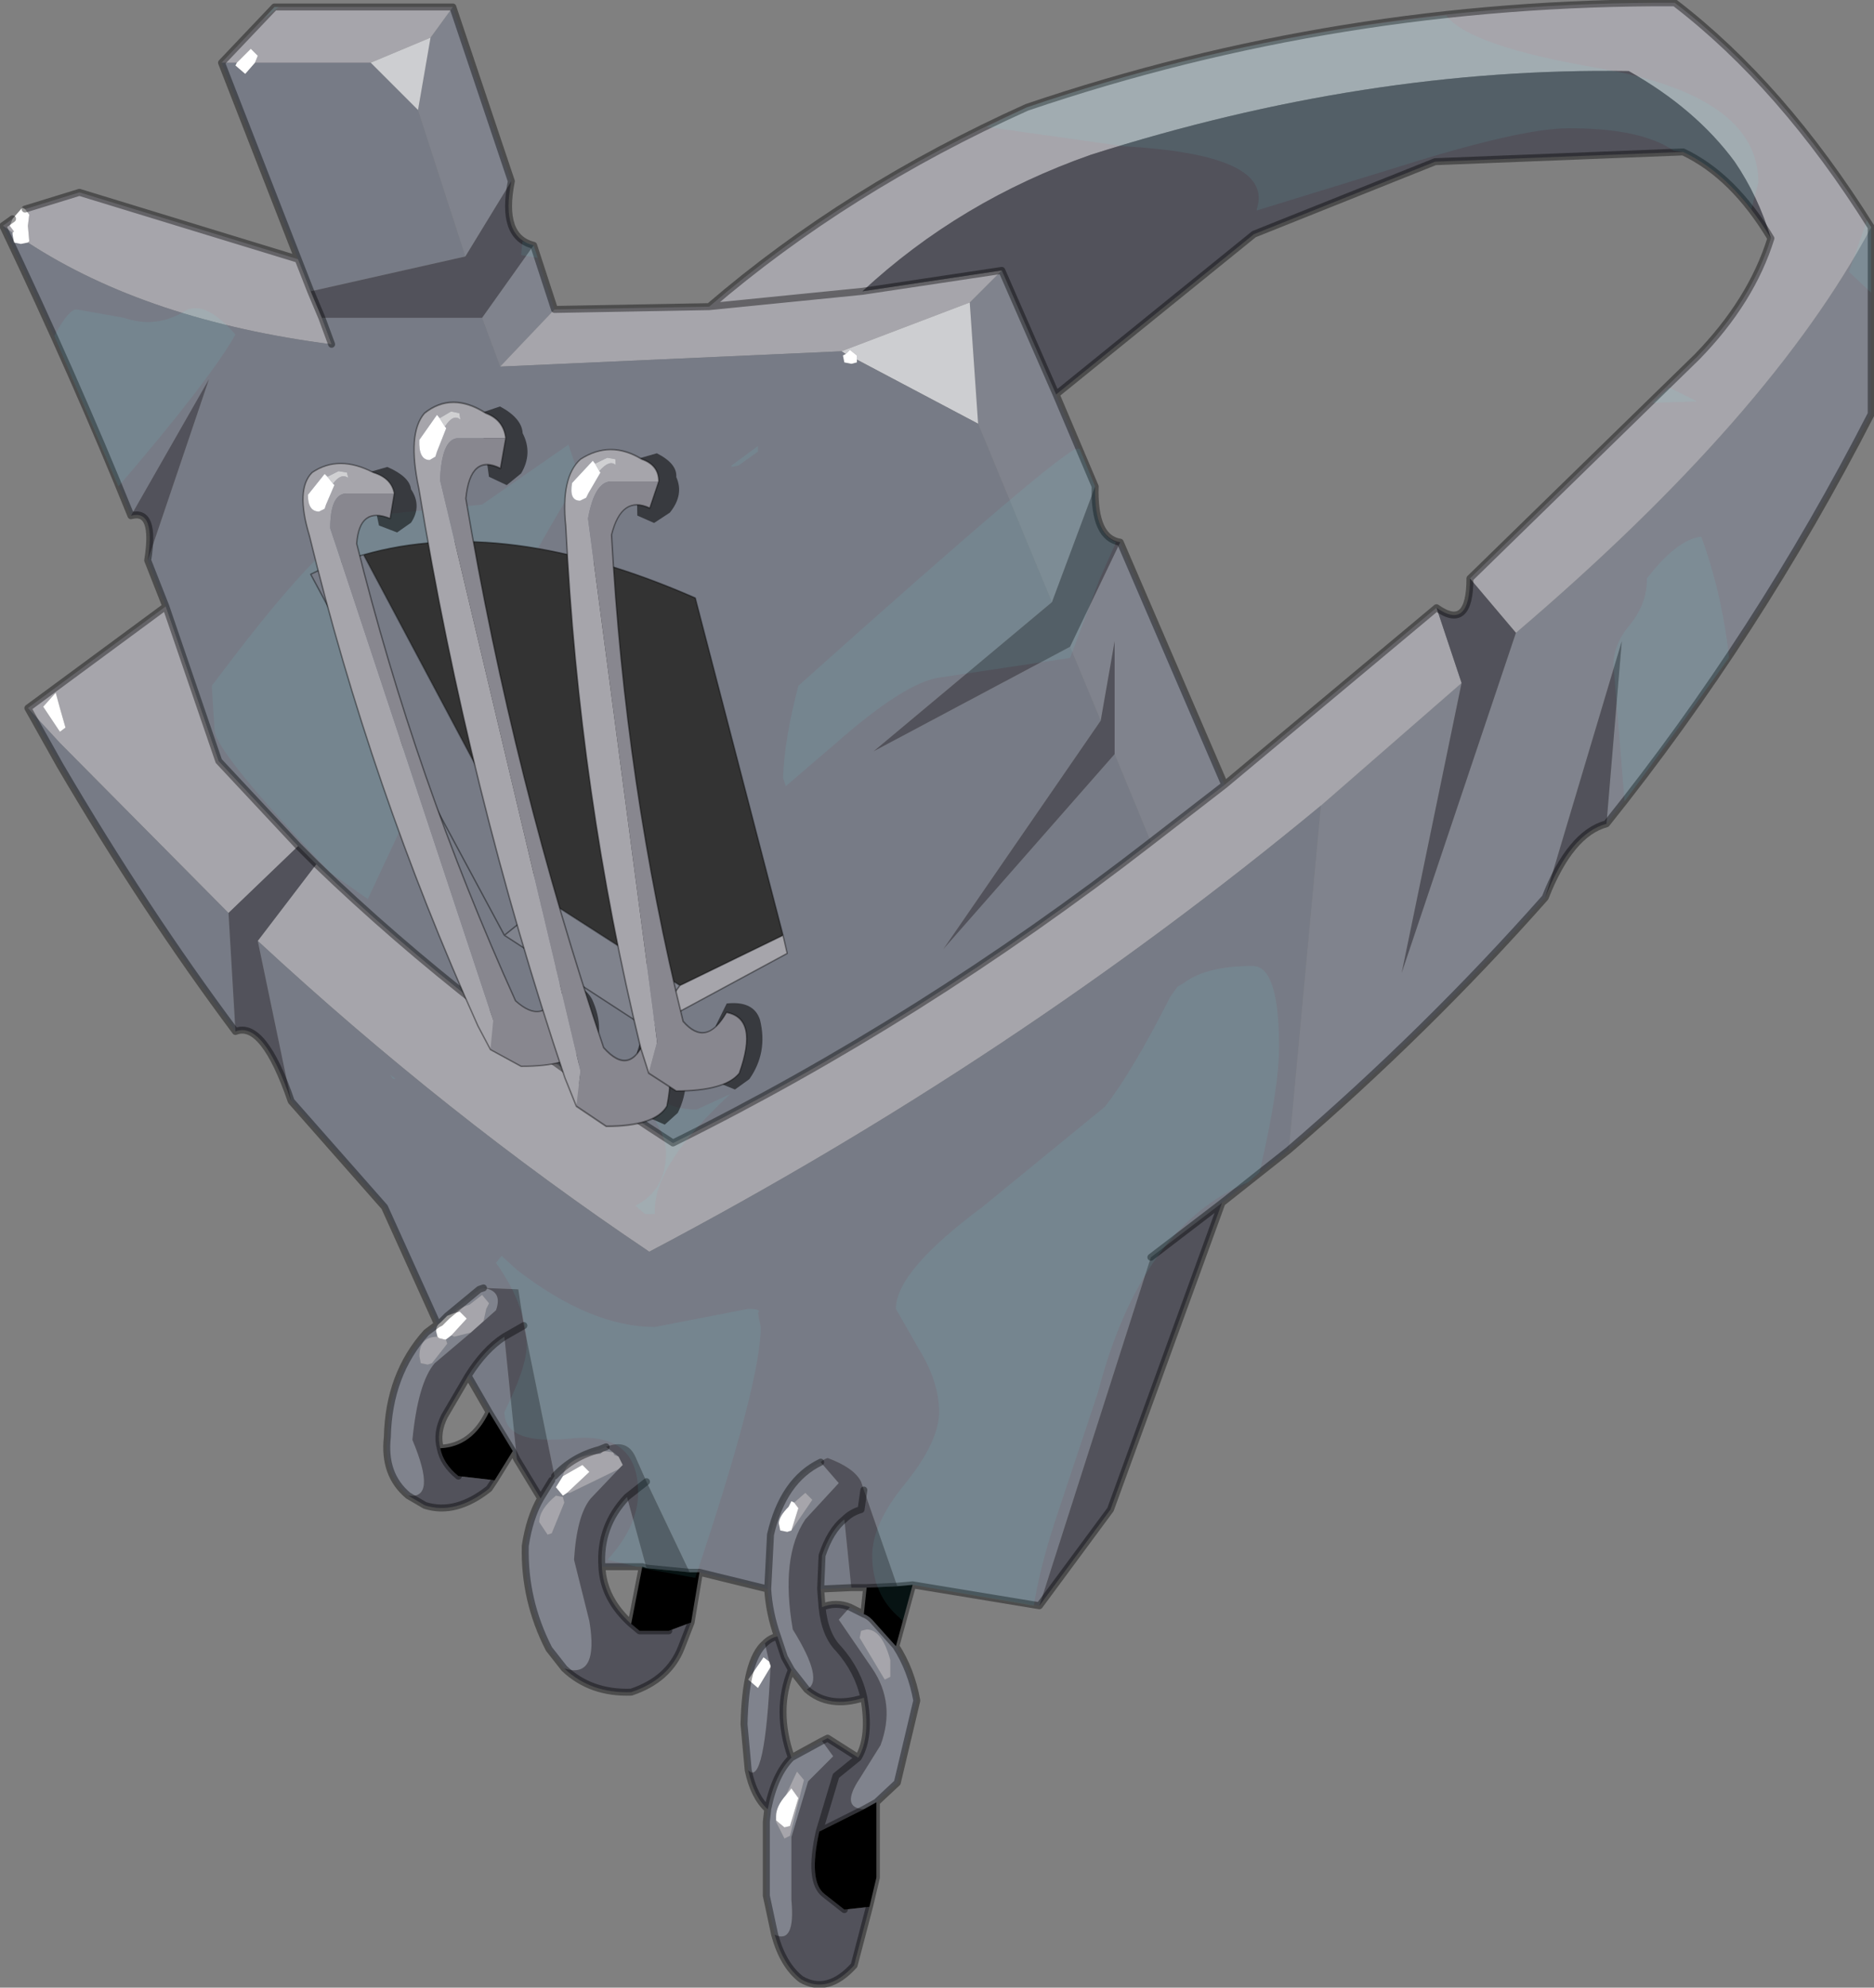 <?xml version="1.0"?>
<svg xmlns="http://www.w3.org/2000/svg" xmlns:xlink="http://www.w3.org/1999/xlink" width="67.25px" height="71.3px"><rect width="100%" height="100%" fill="#808080" stroke="none"/><g transform="matrix(1, 0, 0, 1, -241.35, -164.8)"><use xlink:href="#object-0" width="67.25" height="71.3" transform="matrix(1, 0, 0, 1, 241.35, 164.8)"/><use xlink:href="#object-1" width="10.65" height="21.65" transform="matrix(1, 0, 0, 1, 252.2, 181.4)"/><use xlink:href="#object-3" width="10.65" height="21.65" transform="matrix(1, 0, -0.046, 1.201, 256.25, 179.2)"/><use xlink:href="#object-5" width="10.65" height="21.65" transform="matrix(1, 0, -0.191, 1.064, 261.9, 180.9)"/></g><defs><g transform="matrix(1, 0, 0, 1, -241.35, -164.8)" id="object-0"><path fill-rule="evenodd" fill="#80838d" stroke="none" d="M276.15 175.65L277.3 174.5L279.25 178.95L280.65 182.25L279.1 186.4L276.45 180L276.15 175.65M261.25 175.9L259.3 177.95L258.65 176.2L260.5 173.6L261.25 175.9M308.5 172.95L308.5 179.65Q304.45 187.55 299 194.35L299.55 187.8L296.8 197Q292.55 201.8 287.6 206.05L288.75 193.7L293.8 189.3L291.65 199.7L295.75 187.5Q304.9 179.7 308.5 172.95M273.5 223.85Q274.05 224.7 274.25 225.8L273.55 228.75L272.8 229.45L272.35 229.7Q271.5 229.65 272.2 228.6L272.95 227.4Q273.5 225.9 272.65 224.65L271.45 222.9L271.85 222.45L272.35 222.7Q272.5 222.75 272.65 222.9L273.5 223.85M269.15 234.2L268.85 232.8L268.85 230.15L268.9 229.7Q269.15 228.45 269.75 227.85L270.85 227.25L271.25 227.8L270.35 228.7L269.75 230.7L269.75 232.95Q269.9 234.55 269.15 234.2M268.2 228.3L268.05 226.65Q268.1 224.35 268.8 223.75L268.95 224.4L268.75 224.25L268.2 225.05L268.55 225.35L269 224.6Q268.8 228.95 268.2 228.3M269.25 223.5Q268.95 222.65 268.9 221.8L269 219.85Q269.45 217.9 270.8 217.25L271.45 218L270.25 219.3Q269.35 220.65 269.8 223.25Q270.95 225.1 270.3 225.4L269.75 224.7L269.5 224.25L269.25 223.5M261.6 224.65L261.05 223.95Q260.15 222.2 260.2 220.25Q260.35 219.25 260.75 218.55L261.15 217.9L261.25 217.75Q261.9 217.05 262.85 216.8L263.1 216.7L263.55 217.05L263.4 217L263.35 216.9L263 216.85L262.9 216.95Q261.7 217 261.55 217.75L261.3 218.15L261.55 218.45L261.7 218.35L261.75 218.35L261.8 218.35L263.55 217.5L262.55 218.55Q262.05 219.15 261.95 220.75L262.5 222.95Q262.85 225.05 261.6 224.65M256 218.45Q255.1 217.7 255.25 216.35Q255.3 214.1 256.65 212.6L257.05 212.3L257.15 212.25Q257 212.35 257 212.55L257.05 212.75Q256.4 212.75 256.4 213.45L256.45 213.7L256.7 213.75L256.85 213.7L257.4 213L257.35 212.85L257.55 212.7L257.65 212.75L258.25 212.6L256.95 213.7Q256.35 214.4 256.15 216.45Q257.05 218.6 256 218.45M257.6 165.05L259.7 171.3L258.05 174L256.35 168.75L256.8 166.15L257.6 165.05M285.3 192.95L282.65 195L281.35 191.85L281.35 187.8L280.85 190.65L279.75 188L281.55 184.25L285.3 192.95M269.75 219.7L270.5 218.6L270.25 218.35L269.85 218.7L269.75 218.65L269.65 218.85Q269.3 219.2 269.3 219.45L269.35 219.7L269.6 219.75L269.75 219.7M272.25 223.3L272.2 223.55L273.1 225.05L273.3 224.95L273.3 224.35Q273 223.25 272.45 223.25L272.25 223.3M269.2 230.1L269.2 230.15L269.5 230.75L269.7 230.65L270.2 228.65L269.95 228.35L269.55 229.2Q269.2 229.6 269.2 229.95L269.2 230.1M257.4 212L258.55 211.05L258.7 211Q259.4 211.1 259.15 211.8L258.7 212.2L258.8 211.75L258.9 211.55L258.65 211.25L258.2 211.6Q257.85 211.7 257.65 211.9L257.4 212M260.7 219.4L261 219.85L261.15 219.8L261.6 218.7L261.55 218.5L261.3 218.45Q260.7 218.95 260.7 219.4"/><path fill-rule="evenodd" fill="#a6a5ab" stroke="none" d="M277.3 174.5L276.15 175.65L271.55 177.4L259.3 177.95L261.25 175.9L266.8 175.8L272.3 175.25L277.3 174.5M272.3 175.25L266.8 175.8Q271.75 171.55 278.2 168.65Q289.4 164.85 301.45 164.9Q305.3 167.85 308.5 172.95Q304.9 179.7 295.75 187.5L294.1 185.55L302.25 177.6Q304.2 175.6 304.9 173.35Q304.45 171.85 303.6 170.6Q302.2 168.7 299.8 167.35Q290.4 167.2 280.5 170.35Q275.8 172 272.3 175.25M242.35 190.2L247.3 186.55L249.2 192.1L252.05 195.15L249.55 197.55L243.5 191.45L242.35 190.2M241.45 172.9L241.8 172.65L241.7 172.9L241.85 173.1L241.8 173.15L241.45 172.9M242.25 172.3L244.2 171.7L252.05 174.1L252.5 175.25L252.9 176.2L253.25 177.15Q246.65 176.3 242.35 173.5L242.4 173.45L242.35 172.9L242.4 172.5L242.25 172.3M249.3 167.05L251.2 165.05L257.6 165.05L256.8 166.15L254.65 167.05L250.5 167.05L250.6 166.8L250.35 166.55L249.85 167.05L249.3 167.05M292.9 186.6L293.8 189.3L288.75 193.7Q277.75 202.8 264.65 209.7Q257.35 204.8 250.6 198.55L252.7 195.8Q258.2 201.1 265.5 205.8Q274.4 201.4 282.65 195L285.3 192.95L292.9 186.6M269.85 218.7L270.25 218.35L270.5 218.6L269.75 219.7L270 218.9L269.85 218.7M272.25 223.3L272.45 223.25Q273 223.25 273.3 224.35L273.3 224.95L273.1 225.05L272.2 223.55L272.25 223.3M269.2 230.1L269.5 230.35L269.7 230.3L270 229.3L269.75 228.95L269.55 229.2L269.95 228.35L270.2 228.65L269.7 230.65L269.5 230.75L269.2 230.15L269.2 230.1M243.5 191.05L243.7 190.9L243.5 190.2L243.35 189.65L242.9 190.15L243.5 191.05M258.7 212.2L258.25 212.6L257.65 212.75L257.55 212.7L258.1 212.1L257.85 211.85L257.65 211.9Q257.85 211.7 258.2 211.6L258.65 211.25L258.9 211.55L258.8 211.75L258.7 212.2M261.7 218.35L262.5 217.6L262.25 217.35L261.55 217.75Q261.7 217 262.9 216.95L263 216.85L263.35 216.9L263.4 217L263.55 217.05L263.7 217.35L263.55 217.5L261.8 218.35L261.75 218.35L261.7 218.35M260.7 219.4Q260.7 218.95 261.3 218.45L261.55 218.5L261.6 218.7L261.15 219.8L261 219.85L260.7 219.4M257.05 212.75L257.1 212.8L257.3 212.85L257.35 212.85L257.4 213L256.85 213.7L256.7 213.75L256.45 213.7L256.4 213.45Q256.4 212.75 257.05 212.75"/><path fill-rule="evenodd" fill="#cdced1" stroke="none" d="M276.15 175.65L276.45 180L272.1 177.7L272.1 177.55L271.85 177.35L271.7 177.5L271.55 177.4L276.15 175.65M254.65 167.05L256.8 166.15L256.35 168.75L254.65 167.05"/><path fill-rule="evenodd" fill="#777b86" stroke="none" d="M276.45 180L279.1 186.4L272.7 191.75L279.75 188L280.85 190.65L275.2 198.85L281.35 191.85L282.65 195Q274.4 201.4 265.5 205.8Q258.2 201.1 252.7 195.8L252.05 195.15L249.2 192.1L247.3 186.55L246.65 184.9L248.85 178.4L246.05 183.3Q244.05 178.35 241.45 172.9L241.8 173.15L241.8 173.2L241.85 173.5L242.1 173.55L242.35 173.5Q246.65 176.3 253.25 177.15L252.9 176.2L258.65 176.2L259.3 177.95L271.55 177.4L271.7 177.5L271.6 177.55L271.65 177.8L271.9 177.85L272.1 177.8L272.1 177.7L276.45 180M287.6 206.05L285.2 207.95L282.65 209.9L278.65 222.4L274.1 221.65L273.55 221.7L272.35 218.25L272.25 217.95Q272 217.45 271.05 217.1Q270.9 217.15 270.8 217.25Q269.45 217.9 269 219.85L268.9 221.8L266.45 221.2L266.1 221.2L264.55 217.95L264.15 217.05Q263.85 216.4 263.1 216.7L262.85 216.8Q261.9 217.05 261.25 217.75L260.15 212.35L259.95 211.05L258.7 211L258.55 211.05L257.4 212L257.15 212.25L257.05 212.3L255.15 208.1L251.8 204.3L250.6 198.55Q257.35 204.8 264.65 209.7Q277.75 202.8 288.75 193.7L287.6 206.05M259.9 217.15L259.75 216.85L258.9 215.45L258.15 214.15Q258.75 213.2 259.45 212.75L259.9 217.15M249.8 201.8Q246.55 197.45 243.5 192.25L242.35 190.2L243.5 191.45L249.55 197.55L249.8 201.8M252.05 174.1L249.3 167.05L249.85 167.05L249.8 167.15L250.15 167.45L250.5 167.05L254.65 167.05L256.35 168.75L258.05 174L252.5 175.25L252.05 174.1M270.8 221.8L270.85 220.6Q271.15 219.7 271.65 219.3L271.9 221.75L270.8 221.8M263.85 218.5L264.55 221.05L264.4 221L262.95 221Q262.85 219.55 263.85 218.5"/><path fill-rule="evenodd" fill="#52525b" stroke="none" d="M279.1 186.4L280.65 182.25Q280.6 184.1 281.55 184.25L279.75 188L272.7 191.75L279.1 186.4M279.25 178.95L277.3 174.5L272.3 175.25Q275.8 172 280.5 170.35Q290.4 167.2 299.8 167.35Q302.2 168.7 303.6 170.6Q304.45 171.85 304.9 173.35Q303.55 171.1 301.75 170.25L292.85 170.6L286.35 173.2L279.25 178.95M299 194.35Q297.7 194.7 296.8 197L299.55 187.8L299 194.35M285.2 207.95L281.2 218.95L278.65 222.4L282.65 209.9L285.2 207.95M272.55 233.2L272 235.3Q271.05 236.35 270.1 235.8Q269.45 235.3 269.15 234.2Q269.9 234.55 269.75 232.95L269.75 230.7L270.35 228.7L271.25 227.8L270.85 227.25L271.05 227.15L272.15 227.85Q272.6 227.1 272.35 225.7Q271.1 226.1 270.3 225.4Q270.95 225.1 269.8 223.25Q269.35 220.65 270.25 219.3L271.45 218L270.8 217.25Q270.9 217.15 271.05 217.1Q272 217.45 272.25 217.95L272.35 218.25L272.25 218.95Q271.9 219.05 271.65 219.3Q271.15 219.7 270.85 220.6L270.8 221.8L270.85 222.45Q270.95 223.45 271.45 223.95Q272.15 224.75 272.35 225.7Q272.15 224.75 271.45 223.95Q270.95 223.45 270.85 222.45Q271.35 222.25 271.85 222.45L271.45 222.9L272.65 224.65Q273.5 225.9 272.95 227.4L272.2 228.6Q271.5 229.65 272.35 229.7L270.75 230.5L271.35 228.5L272.15 227.85L271.35 228.5L270.75 230.5Q270.35 232.3 270.95 232.75L271.65 233.3L272.55 233.2M268.9 229.7Q268.4 229.25 268.2 228.3Q268.8 228.95 269 224.6L269 224.55L268.95 224.4L268.8 223.75Q269 223.55 269.25 223.5L269.5 224.25L269.75 224.7Q269.15 226.15 269.75 227.85Q269.15 228.45 268.9 229.7M266.15 223L265.8 223.9Q265.35 225.05 264 225.5Q262.55 225.55 261.6 224.65Q262.85 225.05 262.5 222.95L261.95 220.75Q262.05 219.15 262.55 218.55L263.55 217.5L263.7 217.35L263.55 217.05L263.1 216.7Q263.85 216.4 264.15 217.05L264.55 217.95L266.1 221.2L264.55 221.05L263.85 218.5L264.55 217.95L263.85 218.5Q262.85 219.55 262.95 221Q263 222.15 264 223.05L264.3 223.3L265.35 223.3L266.15 223M260.75 218.55L259.9 217.15L259.45 212.75L260.15 212.35L259.95 211.05L258.7 211Q259.4 211.1 259.15 211.8L258.7 212.2L258.25 212.6L256.95 213.7Q256.35 214.4 256.15 216.45Q257.05 218.6 256 218.45L256.6 218.8Q257.7 219.15 258.9 218.2L259.1 217.9L257.8 217.75Q257.25 217.3 257.15 216.75Q257 216.2 257.3 215.6L258.15 214.15Q258.75 213.2 259.45 212.75L260.15 212.35L261.25 217.75L261.15 217.9L260.75 218.55M251.8 204.3Q250.8 201.4 249.8 201.8L249.55 197.55L252.05 195.15L252.7 195.8L250.6 198.55L251.8 204.3M246.65 184.9Q246.95 183.05 246.05 183.3L248.85 178.4L246.65 184.9M259.7 171.3Q259.3 173.3 260.5 173.6L258.65 176.2L252.9 176.2L252.5 175.25L258.05 174L259.7 171.3M292.9 186.6Q294.1 187.45 294.1 185.55L295.75 187.5L291.65 199.7L293.8 189.3L292.9 186.6M280.85 190.65L281.35 187.8L281.35 191.85L275.2 198.85L280.85 190.65M271.65 219.3Q271.9 219.05 272.25 218.95L272.35 218.25L273.55 221.7L272.45 221.75L271.9 221.75L271.65 219.3"/><path fill-rule="evenodd" fill="#ffffff" stroke="none" d="M271.7 177.5L271.85 177.35L272.1 177.55L272.1 177.7L272.1 177.8L271.9 177.85L271.65 177.8L271.6 177.55L271.7 177.5M241.8 172.65L242.15 172.25L242.25 172.3L242.4 172.5L242.35 172.9L242.4 173.45L242.35 173.5L242.1 173.55L241.85 173.5L241.8 173.2L241.8 173.15L241.85 173.1L241.7 172.9L241.8 172.65M269.75 219.7L269.6 219.75L269.35 219.7L269.3 219.45Q269.3 219.2 269.65 218.85L269.75 218.65L269.85 218.7L270 218.9L269.75 219.7M268.95 224.4L269 224.55L269 224.6L268.55 225.35L268.2 225.05L268.75 224.25L268.95 224.4M269.55 229.2L269.75 228.95L270 229.3L269.7 230.3L269.5 230.35L269.2 230.1L269.2 229.95Q269.2 229.6 269.55 229.2M250.5 167.05L250.15 167.45L249.8 167.15L249.85 167.05L250.35 166.55L250.6 166.8L250.5 167.05M243.5 191.05L242.9 190.15L243.35 189.65L243.5 190.2L243.7 190.9L243.5 191.05M261.55 217.75L262.25 217.35L262.5 217.6L261.7 218.35L261.55 218.45L261.3 218.15L261.55 217.75M257.4 212L257.65 211.9L257.85 211.85L258.1 212.1L257.55 212.7L257.35 212.85L257.3 212.85L257.1 212.8L257.05 212.75L257 212.55Q257 212.35 257.15 212.25L257.4 212"/><path fill-rule="evenodd" fill="#000000" stroke="none" d="M274.1 221.65L273.5 223.85L272.65 222.9Q272.5 222.75 272.35 222.7L272.45 221.75L273.55 221.7L274.1 221.65M272.8 229.45L272.8 232.15L272.55 233.2L271.65 233.3L270.95 232.75Q270.35 232.3 270.75 230.5L272.35 229.7L272.8 229.45M266.45 221.2L266.15 223L265.35 223.3L264.3 223.3L264 223.05L264.4 221L264.55 221.05L266.1 221.2L266.45 221.2M259.75 216.85L259.1 217.9L257.8 217.75Q257.25 217.3 257.15 216.75Q258.3 216.7 258.9 215.45L259.75 216.85"/><path fill="none" stroke="#000000" stroke-opacity="0.4" stroke-width="0.25" stroke-linecap="round" stroke-linejoin="round" d="M280.65 182.25L279.25 178.95L277.3 174.5L272.3 175.25L266.8 175.8L261.25 175.9L260.5 173.6Q259.3 173.3 259.7 171.3L257.6 165.05L251.2 165.05L249.3 167.05L252.05 174.1L244.2 171.7L242.25 172.3M304.9 173.35Q303.55 171.1 301.75 170.25L292.85 170.6L286.35 173.2L279.25 178.95M266.8 175.8Q271.75 171.55 278.2 168.65Q289.4 164.85 301.45 164.9Q305.3 167.85 308.5 172.95L308.5 179.65Q304.45 187.55 299 194.35Q297.7 194.7 296.8 197Q292.55 201.8 287.6 206.05L285.2 207.95L281.2 218.95L278.65 222.4L274.1 221.65L273.5 223.85Q274.05 224.7 274.25 225.8L273.55 228.75L272.8 229.45L272.8 232.15L272.55 233.2L272 235.3Q271.05 236.35 270.1 235.8Q269.45 235.3 269.15 234.2L268.85 232.8L268.85 230.15L268.9 229.7Q268.4 229.25 268.2 228.3L268.05 226.65Q268.1 224.35 268.8 223.75Q269 223.55 269.25 223.5Q268.95 222.65 268.9 221.8L266.45 221.2L266.15 223L265.8 223.9Q265.35 225.05 264 225.5Q262.55 225.55 261.6 224.65L261.05 223.95Q260.15 222.2 260.2 220.25Q260.35 219.25 260.75 218.55L259.9 217.15L259.75 216.85L259.1 217.9L258.9 218.2Q257.7 219.15 256.6 218.8L256 218.45Q255.1 217.7 255.25 216.35Q255.3 214.1 256.65 212.6L257.05 212.3L255.15 208.1L251.8 204.3Q250.8 201.4 249.8 201.8Q246.55 197.45 243.5 192.25L242.35 190.2L247.3 186.55L246.65 184.9Q246.95 183.05 246.05 183.3Q244.05 178.35 241.45 172.9L241.8 172.65M294.1 185.55L302.25 177.6Q304.2 175.6 304.9 173.35M292.9 186.6Q294.1 187.45 294.1 185.55M292.9 186.6L285.3 192.95L282.65 195Q274.4 201.4 265.5 205.8Q258.2 201.1 252.7 195.8L252.05 195.15L249.2 192.1L247.3 186.55M281.55 184.25Q280.6 184.1 280.65 182.25M285.3 192.95L281.55 184.25M270.3 225.4Q271.1 226.1 272.35 225.7Q272.15 224.75 271.45 223.95Q270.95 223.45 270.85 222.45L270.8 221.8L270.85 220.6Q271.15 219.7 271.65 219.3Q271.9 219.05 272.25 218.95L272.35 218.25M273.55 221.7L274.1 221.65M270.8 217.25Q269.45 217.9 269 219.85L268.9 221.8M272.45 221.75L273.55 221.7M271.85 222.45L272.35 222.7L272.45 221.75L271.9 221.75L270.8 221.8M272.35 229.7L272.8 229.45M272.35 222.7Q272.5 222.75 272.65 222.9L273.5 223.85M269.75 224.7L270.3 225.4M269.25 223.5L269.5 224.25L269.75 224.7Q269.15 226.15 269.75 227.85L270.85 227.25L271.05 227.15L272.15 227.85Q272.6 227.1 272.35 225.7M270.85 222.45Q271.35 222.25 271.85 222.45M272.15 227.85L271.35 228.5L270.75 230.5L272.35 229.7M269.75 227.85Q269.15 228.45 268.9 229.7M270.75 230.5Q270.35 232.3 270.95 232.75L271.65 233.3M285.2 207.95L282.65 209.9M253.25 177.15L252.9 176.2L252.5 175.25L252.05 174.1M261.25 217.75Q261.9 217.05 262.85 216.8L263.1 216.7M266.1 221.2L266.45 221.2M257.4 212L258.55 211.05L258.7 211M260.15 212.35L259.45 212.75Q258.75 213.2 258.15 214.15L257.3 215.6Q257 216.2 257.15 216.75Q258.3 216.7 258.9 215.45L259.75 216.85M257.15 216.75Q257.25 217.3 257.8 217.75M261.15 217.9L260.75 218.55M264.55 217.95L263.85 218.5Q262.85 219.55 262.95 221L264.4 221L264.55 221.05L266.1 221.2M257.15 212.25L257.05 212.3M257.15 212.25L257.4 212M264.4 221L264 223.05L264.3 223.3L265.35 223.3M262.95 221Q263 222.15 264 223.05M258.15 214.15L258.9 215.45"/><path fill-rule="evenodd" fill="#66ffff" fill-opacity="0.078" stroke="none" d="M280.1 180.9L280.65 182.25Q280.6 183.95 281.4 184.25L280.8 185.6L279.75 188.4L275.1 189.1Q273.85 189.25 271.3 191.5L269.55 193L269.45 192.7Q269.5 191.3 270 189.4Q279.5 180.9 280 180.9L280.1 180.9M276.75 169.35L278.2 168.65Q285.55 166.15 293.25 165.35Q294.05 166.45 298.75 167.25Q304.45 168.25 304.45 171.35L304.2 172.3Q303.1 170.9 301.75 170.25L301.4 170.2Q300.25 169.4 297.65 169.4Q295.95 169.4 291.65 170.75L286.45 172.35L286.45 172.3Q287.1 170.35 281.7 170.05L276.75 169.35M301.25 178.7L302.25 179.2L300.65 179.25L301.25 178.7M308.5 175.3L307.7 174.55L308.35 172.7L308.5 172.95L308.5 175.3M300.45 185.6L300.45 185.55L300.65 185.3Q301.6 184.15 302.4 184.05Q303.15 186.1 303.4 188.4L299.65 193.55L299.25 188.65Q299.25 187.9 299.85 187.2Q300.45 186.45 300.45 185.6M283.85 200.05Q284.65 199.45 286.3 199.45Q287.25 199.45 287.25 202.35Q287.25 203.85 286.55 206.85L286.15 207.2Q282.3 208.8 280.75 214.75L279.2 219.4Q278.65 221.1 278.45 222.4L274.1 221.65L273.75 222.95L273.65 222.85Q272.65 222 272.65 220.6Q272.65 219.45 273.85 218Q275.05 216.5 275.05 215.45Q275.05 214.35 274.3 213.15L273.5 211.75Q273.5 210.4 276.6 208.1L281 204.5Q281.95 203.3 283.35 200.55L283.6 200.2L283.85 200.05M245.8 176.2Q246.95 176.6 248 175.95Q248.7 175.55 249.8 176.8Q248.9 178.4 245.6 182.25L243.3 176.85Q243.8 175.9 244.1 175.9L245.8 176.2M251.35 165.05L250.8 165.5L251.2 165.05L251.35 165.05M260.5 173.6L260.65 174.05L260.05 173.95L260.1 173.45L260.5 173.6M258.65 182.9L261.75 180.75L262 181.5L261.9 182.35Q260.35 184.85 258.55 188.5L254.55 197.05L253.2 196.1Q249.1 191.8 249.05 191L248.95 189.4L249.75 188.35Q253.65 183.25 255.1 183.25L258.65 182.9M267.85 181.5L267.6 181.55L267.6 181.5L268.55 180.8L268.55 181L267.85 181.5M255.45 203.5L255.35 203.35L255.55 203.5L255.45 203.5M266.35 204.6L267.55 204.05Q264.85 206.55 264.85 208.2L264.85 208.35L264.5 208.35L264.15 208.05Q265.25 207.5 265.25 206.15Q265.25 205.25 264.05 203.95L264.65 203.85Q265.2 204.6 266.35 204.6M264.85 212.4L268.2 211.75Q268.7 211.75 268.55 211.9L268.65 212.4Q268.65 214.4 266.3 221.4L264.4 221.05L264.4 221L264.2 221L263.15 220.75Q264.25 219.55 264.25 218.35Q264.25 216.15 261.85 216.4Q259.45 216.65 259.45 215.45Q260.25 213.85 260.25 213.05Q260.25 211.65 259.15 210.1L259.35 209.85L259.9 210.35Q262.55 212.4 264.85 212.4"/><path fill-rule="evenodd" fill="#a6a5ab" stroke="none" d="M269.45 198.35L269.6 199L264.6 201.7L265.75 200.15L269.45 198.35"/><path fill-rule="evenodd" fill="#333333" stroke="none" d="M269.45 198.35L265.75 200.15L261 197.1L254.4 184.7Q259.45 183.25 266.3 186.25L269.45 198.35"/><path fill-rule="evenodd" fill="#80838d" stroke="none" d="M265.75 200.15L264.6 201.7L259.45 198.35L261 197.1L265.75 200.15"/><path fill-rule="evenodd" fill="#777b86" stroke="none" d="M259.45 198.35L252.5 185.4Q253.4 184.95 254.4 184.7L261 197.1L259.45 198.35"/><path fill="none" stroke="#000000" stroke-opacity="0.4" stroke-width="0.05" stroke-linecap="round" stroke-linejoin="round" d="M264.6 201.7L269.6 199L269.45 198.35L265.75 200.15L264.6 201.7L259.45 198.35L252.5 185.4Q253.4 184.95 254.4 184.7Q259.45 183.25 266.3 186.25L269.45 198.35M261 197.1L265.75 200.15M261 197.1L254.4 184.7M259.45 198.35L261 197.1"/></g><g transform="matrix(1, 0, 0, 1, 5, 10.75)" id="object-1"><use xlink:href="#object-2" width="10.65" height="21.65" transform="matrix(1, 0, 0, 1, -5, -10.75)"/></g><g transform="matrix(1, 0, 0, 1, 5, 10.75)" id="object-2"><path fill-rule="evenodd" fill="#000000" fill-opacity="0.529" stroke="none" d="M-1.1 -9.8Q-0.7 -9.2 -1.1 -8.6L-1.6 -8.25L-2.25 -8.5L-2.65 -10.4L-1.95 -10.6Q-1.15 -10.25 -1.1 -9.8M4.95 10.85L4.25 10.6L3.85 8.7L4.1 7.95Q5.05 7.85 5.4 8.5Q5.9 9.6 5.4 10.5L4.95 10.85"/><path fill-rule="evenodd" fill="#a6a5ab" stroke="none" d="M1.75 10.3L1.3 9.45Q-2.55 0.9 -4.75 -8.15Q-5.25 -9.8 -4.65 -10.4Q-3.7 -11.05 -2.45 -10.4Q-1.8 -10.2 -1.7 -9.65L-3.45 -9.65Q-4 -9.6 -4 -8.4L1.85 9.25L1.75 10.3M-3.9 -10Q-3.6 -10.4 -3.35 -10.2L-3.4 -10.4L-3.7 -10.45L-4.1 -10.25L-4.2 -10.35L-4.8 -9.6Q-4.8 -9 -4.4 -9L-4.2 -9.1L-4.15 -9.25L-3.85 -9.95L-3.9 -10"/><path fill-rule="evenodd" fill="#88878f" stroke="none" d="M-1.7 -9.65L-1.85 -8.75Q-2.95 -9.2 -3.05 -7.85Q-0.95 0.6 2.65 8.55Q3.65 9.45 4.15 8.25Q5.35 8.45 5 10.3Q4.6 10.9 2.85 10.9L1.75 10.3L1.85 9.25L-4 -8.4Q-4 -9.6 -3.45 -9.65L-1.7 -9.65"/><path fill-rule="evenodd" fill="#d0d0d2" stroke="none" d="M-3.9 -10L-4.1 -10.25L-3.7 -10.45L-3.4 -10.4L-3.35 -10.2Q-3.6 -10.4 -3.9 -10"/><path fill-rule="evenodd" fill="#ffffff" stroke="none" d="M-4.1 -10.25L-3.9 -10L-3.85 -9.95L-4.15 -9.25L-4.2 -9.1L-4.4 -9Q-4.8 -9 -4.8 -9.6L-4.2 -10.35L-4.1 -10.25"/><path fill="none" stroke="#000000" stroke-opacity="0.4" stroke-width="0.05" stroke-linecap="round" stroke-linejoin="round" d="M1.75 10.3L1.3 9.45Q-2.55 0.9 -4.75 -8.15Q-5.25 -9.8 -4.65 -10.4Q-3.7 -11.05 -2.45 -10.4Q-1.8 -10.2 -1.7 -9.65L-1.85 -8.75Q-2.95 -9.2 -3.05 -7.85Q-0.95 0.6 2.65 8.55Q3.65 9.45 4.15 8.25Q5.35 8.45 5 10.3Q4.6 10.9 2.85 10.9L1.75 10.3"/></g><g transform="matrix(1, 0, 0, 1, 5, 10.75)" id="object-3"><use xlink:href="#object-4" width="10.65" height="21.65" transform="matrix(1, 0, 0, 1, -5, -10.75)"/></g><g transform="matrix(1, 0, 0, 1, 5, 10.75)" id="object-4"><path fill-rule="evenodd" fill="#000000" fill-opacity="0.529" stroke="none" d="M-1.1 -9.8Q-0.7 -9.2 -1.1 -8.6L-1.6 -8.25L-2.25 -8.5L-2.65 -10.4L-1.95 -10.6Q-1.15 -10.25 -1.1 -9.8M4.95 10.85L4.25 10.6L3.85 8.7L4.1 7.95Q5.05 7.85 5.4 8.5Q5.9 9.6 5.4 10.5L4.95 10.85"/><path fill-rule="evenodd" fill="#a6a5ab" stroke="none" d="M1.75 10.3L1.3 9.45Q-2.55 0.9 -4.75 -8.15Q-5.25 -9.8 -4.65 -10.4Q-3.7 -11.05 -2.45 -10.4Q-1.8 -10.2 -1.7 -9.65L-3.45 -9.65Q-4 -9.6 -4 -8.4L1.85 9.25L1.75 10.3M-3.9 -10Q-3.6 -10.4 -3.35 -10.2L-3.4 -10.4L-3.7 -10.45L-4.1 -10.25L-4.2 -10.35L-4.8 -9.6Q-4.8 -9 -4.4 -9L-4.2 -9.1L-4.15 -9.25L-3.85 -9.95L-3.9 -10"/><path fill-rule="evenodd" fill="#88878f" stroke="none" d="M-1.7 -9.65L-1.85 -8.75Q-2.95 -9.2 -3.05 -7.85Q-0.95 0.6 2.65 8.55Q3.65 9.45 4.15 8.25Q5.35 8.45 5 10.3Q4.6 10.9 2.85 10.9L1.75 10.3L1.85 9.25L-4 -8.4Q-4 -9.6 -3.45 -9.65L-1.7 -9.65"/><path fill-rule="evenodd" fill="#d0d0d2" stroke="none" d="M-3.9 -10L-4.1 -10.25L-3.7 -10.45L-3.4 -10.4L-3.35 -10.2Q-3.6 -10.4 -3.9 -10"/><path fill-rule="evenodd" fill="#ffffff" stroke="none" d="M-4.1 -10.25L-3.9 -10L-3.85 -9.95L-4.15 -9.25L-4.2 -9.1L-4.4 -9Q-4.8 -9 -4.8 -9.6L-4.2 -10.35L-4.1 -10.25"/><path fill="none" stroke="#000000" stroke-opacity="0.4" stroke-width="0.05" stroke-linecap="round" stroke-linejoin="round" d="M1.75 10.3L1.3 9.45Q-2.55 0.9 -4.75 -8.15Q-5.25 -9.8 -4.65 -10.4Q-3.7 -11.05 -2.45 -10.4Q-1.8 -10.2 -1.7 -9.65L-1.85 -8.75Q-2.95 -9.2 -3.05 -7.85Q-0.95 0.6 2.65 8.55Q3.65 9.45 4.15 8.25Q5.35 8.45 5 10.3Q4.6 10.9 2.85 10.9L1.75 10.3"/></g><g transform="matrix(1, 0, 0, 1, 5, 10.75)" id="object-5"><use xlink:href="#object-6" width="10.65" height="21.65" transform="matrix(1, 0, 0, 1, -5, -10.75)"/></g><g transform="matrix(1, 0, 0, 1, 5, 10.75)" id="object-6"><path fill-rule="evenodd" fill="#000000" fill-opacity="0.529" stroke="none" d="M-1.1 -9.8Q-0.7 -9.2 -1.1 -8.6L-1.6 -8.25L-2.25 -8.5L-2.65 -10.4L-1.95 -10.6Q-1.15 -10.25 -1.1 -9.8M4.95 10.85L4.25 10.6L3.85 8.7L4.1 7.95Q5.05 7.85 5.4 8.5Q5.9 9.6 5.4 10.5L4.95 10.85"/><path fill-rule="evenodd" fill="#a6a5ab" stroke="none" d="M1.75 10.3L1.3 9.45Q-2.55 0.9 -4.75 -8.15Q-5.25 -9.8 -4.65 -10.4Q-3.7 -11.05 -2.45 -10.4Q-1.8 -10.2 -1.7 -9.65L-3.45 -9.65Q-4 -9.6 -4 -8.4L1.85 9.25L1.75 10.3M-3.9 -10Q-3.6 -10.4 -3.35 -10.2L-3.4 -10.4L-3.7 -10.45L-4.1 -10.25L-4.2 -10.35L-4.8 -9.6Q-4.8 -9 -4.4 -9L-4.2 -9.1L-4.15 -9.25L-3.85 -9.95L-3.9 -10"/><path fill-rule="evenodd" fill="#88878f" stroke="none" d="M-1.7 -9.65L-1.85 -8.75Q-2.95 -9.2 -3.05 -7.85Q-0.95 0.6 2.65 8.55Q3.65 9.45 4.15 8.25Q5.35 8.45 5 10.3Q4.6 10.9 2.85 10.9L1.75 10.3L1.85 9.25L-4 -8.4Q-4 -9.6 -3.45 -9.65L-1.7 -9.65"/><path fill-rule="evenodd" fill="#d0d0d2" stroke="none" d="M-3.9 -10L-4.1 -10.25L-3.7 -10.45L-3.4 -10.4L-3.35 -10.2Q-3.6 -10.4 -3.9 -10"/><path fill-rule="evenodd" fill="#ffffff" stroke="none" d="M-4.1 -10.25L-3.9 -10L-3.85 -9.95L-4.15 -9.25L-4.2 -9.1L-4.4 -9Q-4.8 -9 -4.8 -9.6L-4.2 -10.35L-4.1 -10.25"/><path fill="none" stroke="#000000" stroke-opacity="0.4" stroke-width="0.05" stroke-linecap="round" stroke-linejoin="round" d="M1.75 10.3L1.3 9.45Q-2.55 0.9 -4.75 -8.15Q-5.25 -9.8 -4.65 -10.4Q-3.7 -11.05 -2.45 -10.4Q-1.8 -10.2 -1.7 -9.65L-1.85 -8.75Q-2.95 -9.2 -3.05 -7.85Q-0.95 0.6 2.65 8.55Q3.65 9.45 4.15 8.25Q5.35 8.45 5 10.3Q4.6 10.9 2.85 10.9L1.75 10.3"/></g></defs></svg>
